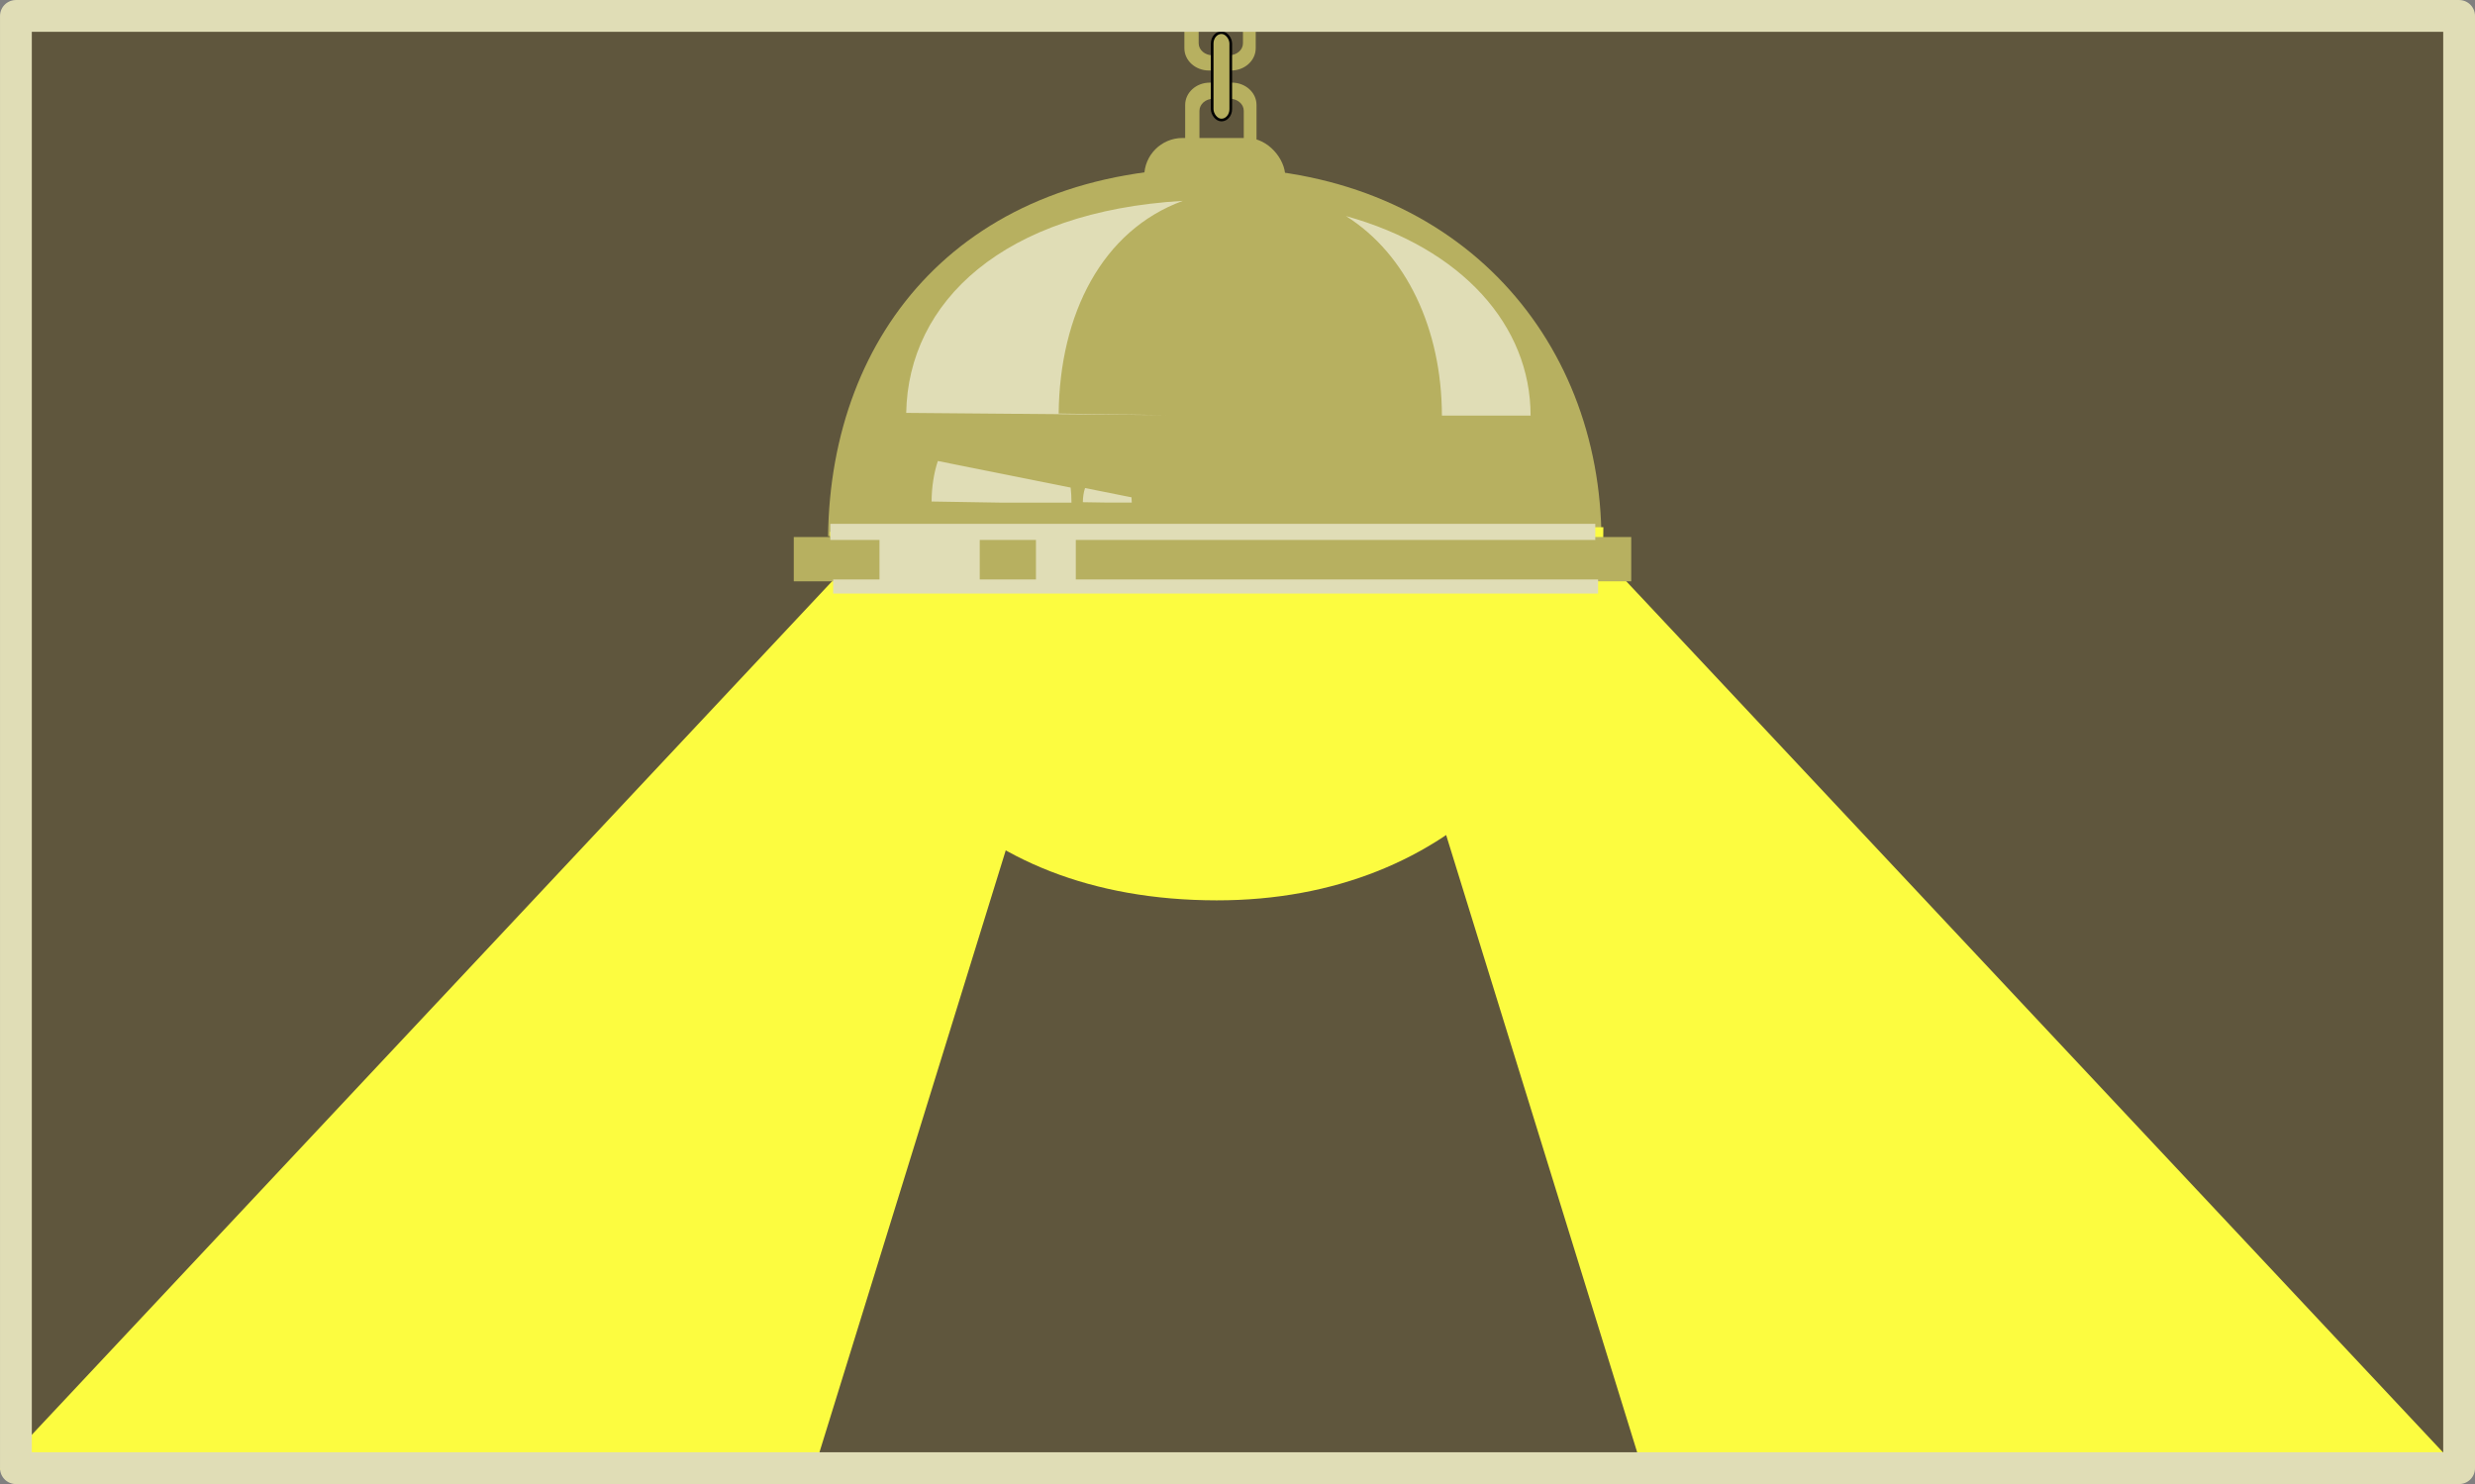 <svg xmlns="http://www.w3.org/2000/svg" viewBox="0 0 934.28 560.22"><rect x="0" y="0" width="934.28" height="560.22" fill="#808080" stroke="none"/><g transform="translate(511.34 -202.56)"><rect rx="0" ry="0" height="548.21" width="922.27" y="208.41" x="-506.37" fill-rule="evenodd" fill="#5f563d"/><path d="M-511.7 757.36l459.24-489.79-150.55 486.46zM416.05 756.34L-43.18 266.55l150.54 486.47z" fill="#fcfc40"/><path d="M93.189 406.72c0-77.791-56.065-140.92-145.98-140.85-94.868.072-144.97 61.993-145.97 139.09l145.97 1.761z" fill-rule="evenodd" fill="#b7b060"/><path d="M93.912 401.58c0 77.791-56.065 140.92-145.98 140.85-94.868-.072-144.97-61.993-145.97-139.09l145.97-1.761z" fill-rule="evenodd" fill="#fcfc40"/><path fill-rule="evenodd" fill="#b7b060" d="M-211.7 405.28h316.13v16.727H-211.7z"/><rect ry="14.446" height="39.537" width="53.222" y="254.65" x="-79.404" fill-rule="evenodd" fill="#b7b060"/><path d="M-54.647 233.75c-5.157 0-9.308 3.76-9.308 8.424v17.267c0 4.664 4.151 8.417 9.308 8.417h8.32c5.156 0 9.307-3.753 9.307-8.417v-17.267c0-4.664-4.151-8.424-9.308-8.424h-8.319zm1.389 6.079h6.124c2.937 0 5.3 2.027 5.3 4.546v13.199c0 2.519-2.363 4.546-5.3 4.546h-6.124c-2.937 0-5.3-2.027-5.3-4.546v-13.2c0-2.518 2.363-4.545 5.3-4.545zM-54.947 195.07c-5.157 0-9.308 3.76-9.308 8.424v17.267c0 4.664 4.151 8.417 9.308 8.417h8.32c5.156 0 9.307-3.753 9.307-8.417v-17.267c0-4.664-4.151-8.424-9.308-8.424h-8.319zm1.389 6.079h6.124c2.937 0 5.3 2.027 5.3 4.546v13.199c0 2.519-2.363 4.546-5.3 4.546h-6.124c-2.937 0-5.3-2.027-5.3-4.546v-13.2c0-2.518 2.363-4.545 5.3-4.545z" fill-rule="evenodd" fill="#b7b060"/><rect rx="3.506" ry="4.116" height="32.991" width="7.013" y="214.88" x="-53.757" fill-rule="evenodd" stroke="#000" fill="#b7b060"/><path fill-rule="evenodd" fill="#e0ddb6" d="M-196.84 421.3H91.92v5.322h-288.76zM-197.9 400.3H90.86v6.083H-197.9z"/><path fill-rule="evenodd" fill="#e0ddb6" d="M-179.35 404.67h37.852v18.248h-37.852zM-120.28 402.01h15.042v19.768h-15.042zM-64.839 278.38c-67.882 3.99-103.66 38.141-104.42 80.04l98.218.841-40.668-.594c.396-37.533 16.392-69.143 46.871-80.288zm61.578 5.742c22.876 14.378 36.144 42.713 36.224 75.313h33.475c0-33.96-25.818-63.095-69.699-75.313zM58.92 1308c0-77.79-56.065-140.92-145.98-140.85-94.868.072-144.97 61.993-145.97 139.09l145.97 1.761z"/><path fill-rule="evenodd" d="M-237.528 1241.789l333.267 48.798-13.33 91.028-333.266-48.798z"/><g fill-rule="evenodd" fill="#e0ddb6"><path d="M-157.32 376.583c-1.516 4.6-2.311 9.79-2.364 15.293l26.405.432h26.405c0-1.94-.102-3.838-.305-5.692l-50.143-10.034zM-101.752 386.79c-.53 1.608-.808 3.423-.827 5.348l9.236.151h9.235c0-.679-.036-1.342-.107-1.99l-17.537-3.51z"/></g><rect rx="0" ry="0" height="548.21" width="922.27" y="208.57" x="-505.33" stroke-linejoin="round" stroke="#e0ddb6" stroke-linecap="round" stroke-width="12" fill="none"/></g></svg>